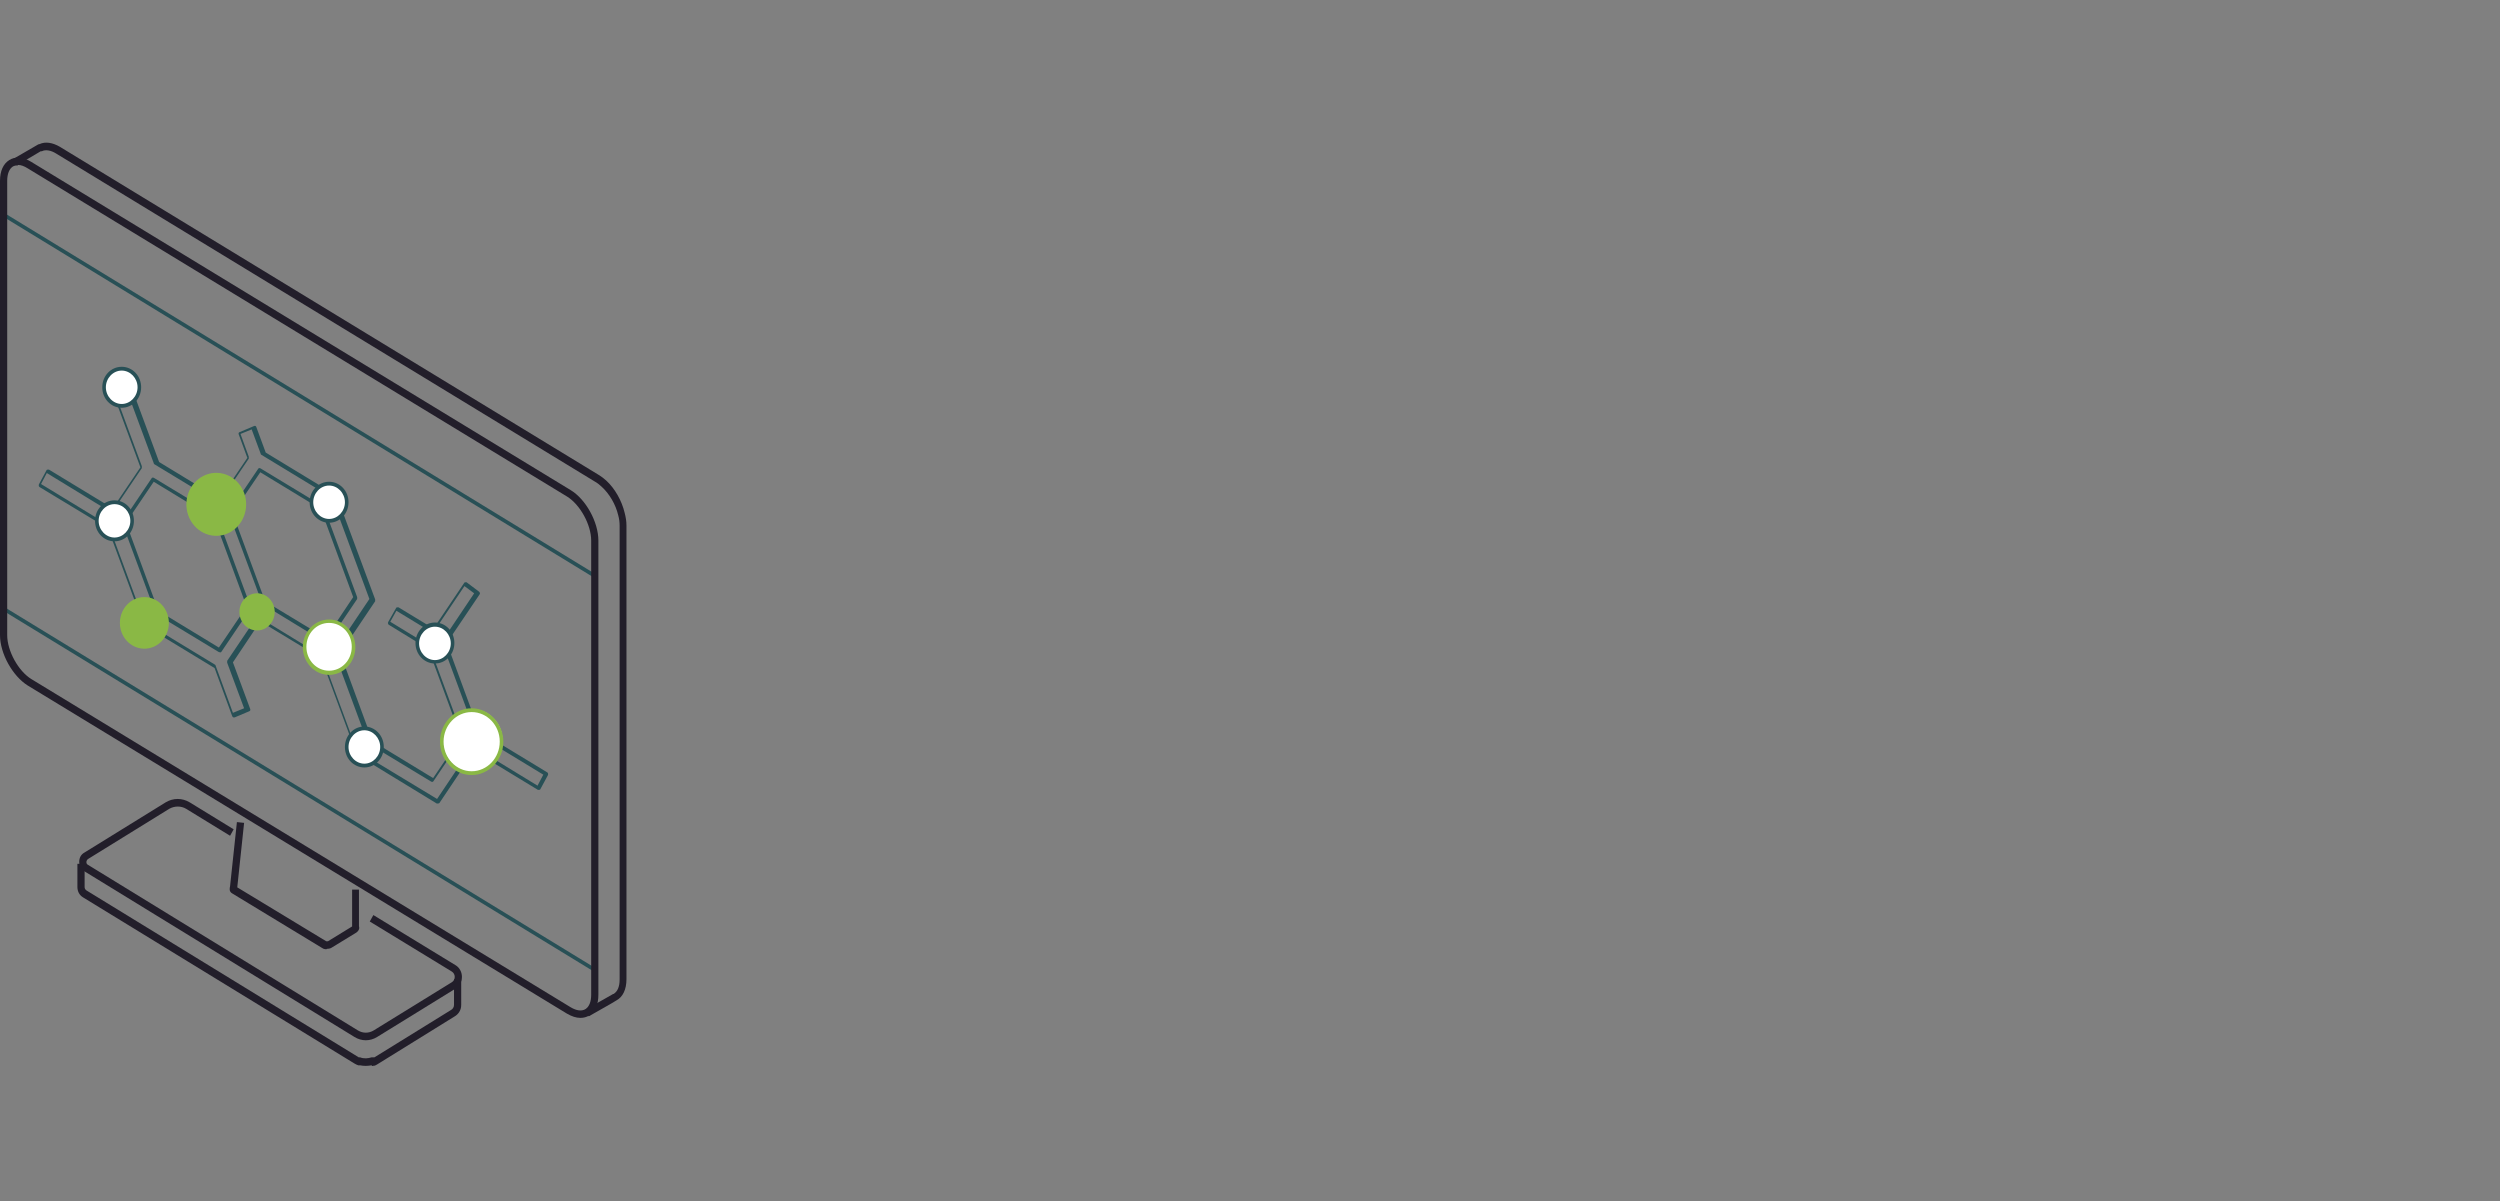 <?xml version="1.0" encoding="UTF-8"?>
<svg xmlns="http://www.w3.org/2000/svg" width="333" height="160" viewBox="0 0 333 160" fill="none">
  <rect x="0" y="0" width="333" height="160" fill="#808080" stroke="none"/>
  <path d="M0.662 80.909L0.421 81.346L79.129 129.427L79.369 128.99L0.662 80.909Z" fill="#285056"></path>
  <path d="M0.698 28.447L0.457 28.884L79.206 76.991L79.447 76.553L0.698 28.447Z" fill="#285056"></path>
  <path d="M48.725 138.564C48.198 138.564 47.67 138.412 47.191 138.109L11.271 116.074C10.839 115.821 10.551 115.316 10.551 114.81C10.551 114.254 10.791 113.8 11.271 113.547L22.061 106.876C23.068 106.269 24.267 106.269 25.274 106.876L31.125 110.464L30.645 111.323L24.795 107.735C24.123 107.331 23.26 107.331 22.541 107.735L11.75 114.406C11.558 114.507 11.51 114.76 11.51 114.81C11.51 114.911 11.51 115.114 11.75 115.215L47.67 137.25C48.342 137.654 49.109 137.654 49.78 137.25L60.187 130.831C60.427 130.68 60.571 130.427 60.571 130.124C60.571 129.82 60.427 129.568 60.187 129.416L49.253 122.745L49.733 121.886L60.667 128.557C61.194 128.86 61.53 129.467 61.53 130.124C61.53 130.781 61.194 131.337 60.667 131.69L50.26 138.109C49.78 138.412 49.253 138.564 48.725 138.564Z" fill="#221E2A"></path>
  <path d="M49.731 142C49.635 142 49.539 142 49.492 141.899C48.964 142 48.437 142 47.957 141.899C47.861 141.899 47.813 141.899 47.717 141.899C47.525 141.848 47.381 141.747 47.19 141.646L11.03 119.51C10.55 119.207 10.31 118.701 10.31 118.145V115.062H11.27V118.145C11.27 118.348 11.365 118.499 11.509 118.6L47.621 140.736C47.669 140.736 47.717 140.787 47.765 140.837C47.813 140.837 47.909 140.837 47.957 140.837C48.484 141.04 49.012 140.989 49.492 140.837C49.587 140.837 49.731 140.837 49.875 140.837L60.09 134.52C60.282 134.419 60.474 134.166 60.474 133.863V130.426H61.433V133.863C61.433 134.621 61.001 135.126 60.57 135.379L50.211 141.798C50.115 141.848 50.019 141.899 49.923 141.949C49.875 141.949 49.779 141.949 49.731 141.949V142Z" fill="#221E2A"></path>
  <path d="M43.498 126.434C43.45 126.434 43.402 126.434 43.354 126.434C43.21 126.434 43.066 126.383 42.922 126.282L30.933 119.005C30.741 118.904 30.597 118.702 30.597 118.499C30.597 118.348 30.597 118.196 30.645 118.045L31.556 109.503L32.515 109.605L31.604 118.196L43.45 125.373C43.545 125.373 43.641 125.373 43.689 125.373C43.689 125.373 46.423 123.705 46.902 123.402V118.499C46.855 118.499 47.814 118.499 47.814 118.499V123.351C47.91 123.654 47.814 123.958 47.478 124.21C45.272 125.558 44.169 126.232 44.169 126.232C44.025 126.333 43.785 126.383 43.545 126.383L43.498 126.434Z" fill="#221E2A"></path>
  <path d="M77.307 135.582C76.732 135.582 76.156 135.38 75.533 135.026L3.692 91.31C1.678 90.046 -0 87.064 -0 84.588V24.093C-0 22.779 0.431 21.819 1.247 21.313C2.062 20.808 3.117 20.909 4.172 21.566L76.012 65.282C78.026 66.495 79.705 69.528 79.705 72.004V132.499C79.705 133.813 79.273 134.773 78.458 135.279C78.122 135.481 77.739 135.582 77.307 135.582ZM2.398 22.021C2.158 22.021 1.918 22.071 1.726 22.172C1.247 22.476 0.959 23.133 0.959 24.093V84.588C0.959 86.711 2.446 89.389 4.172 90.451L76.012 134.167C76.78 134.622 77.451 134.723 77.978 134.419C78.458 134.116 78.746 133.459 78.746 132.499V72.004C78.746 69.881 77.259 67.203 75.533 66.141L3.692 22.425C3.213 22.122 2.781 21.97 2.398 21.97V22.021Z" fill="#221E2A"></path>
  <path d="M78.41 135.379L77.978 134.47C79.273 133.762 81.431 132.549 81.671 132.398C81.671 132.398 81.671 132.398 81.719 132.398C82.246 132.094 82.534 131.437 82.534 130.477V70.032C82.534 69.578 82.486 69.123 82.342 68.617C82.007 67.202 81.191 65.787 80.136 64.827C79.849 64.574 79.561 64.322 79.273 64.17L7.481 20.454C6.761 19.999 6.042 19.898 5.563 20.151C5.563 20.151 5.467 20.151 5.419 20.151L2.253 22.02L1.774 21.161L5.083 19.241C5.131 19.241 5.179 19.19 5.275 19.19C6.042 18.837 7.001 18.988 7.96 19.544L79.753 63.26C80.088 63.462 80.424 63.715 80.76 64.018C81.911 65.08 82.822 66.697 83.206 68.314C83.35 68.87 83.445 69.426 83.445 69.982V130.427C83.445 131.791 82.966 132.802 82.103 133.257C81.815 133.459 81.239 133.762 80.28 134.318C79.369 134.824 78.41 135.379 78.41 135.379Z" fill="#221E2A"></path>
  <path d="M58.267 107.026H58.171L47.573 100.557C47.573 100.557 47.477 100.507 47.477 100.406L42.777 87.67L34.672 82.768L31.027 88.226L33.33 94.442C33.377 94.594 33.33 94.695 33.186 94.746L31.267 95.554C31.219 95.554 31.123 95.554 31.076 95.554C31.027 95.554 30.98 95.453 30.932 95.403L28.582 88.984L19.182 83.273C19.182 83.273 19.086 83.223 19.086 83.121L14.386 70.386L5.274 64.877C5.178 64.826 5.131 64.675 5.178 64.523L6.186 62.653C6.186 62.603 6.282 62.552 6.329 62.552C6.377 62.552 6.473 62.552 6.521 62.552L15.01 67.707L18.703 62.249L15.154 52.647C15.106 52.495 15.154 52.394 15.297 52.343L17.216 51.535C17.264 51.535 17.36 51.535 17.408 51.535C17.456 51.535 17.503 51.636 17.552 51.686L21.196 61.541L29.253 66.444L32.946 60.986L31.795 57.852C31.747 57.7 31.795 57.599 31.939 57.549L33.857 56.74C34.001 56.69 34.097 56.74 34.145 56.892L35.392 60.278L44.791 65.989C44.791 65.989 44.887 66.039 44.887 66.14L49.971 79.837C49.971 79.938 49.971 79.988 49.971 80.089L45.319 87.013L49.635 98.738L57.692 103.64L61.385 98.182L57.068 86.457L51.793 83.223C51.697 83.172 51.649 83.02 51.697 82.869L52.752 80.999C52.752 80.948 52.848 80.898 52.896 80.898C52.944 80.898 53.04 80.898 53.088 80.898L57.74 83.728L61.816 77.663C61.816 77.613 61.912 77.562 61.96 77.562C62.008 77.562 62.104 77.562 62.152 77.562L63.83 78.826C63.926 78.927 63.974 79.078 63.878 79.18L59.514 85.648L63.83 97.374L72.894 102.882C72.99 102.933 73.038 103.084 72.99 103.236L71.983 105.106C71.983 105.157 71.887 105.207 71.839 105.207C71.791 105.207 71.695 105.207 71.647 105.207L63.159 100.052L58.555 106.925C58.555 106.976 58.411 107.026 58.363 107.026H58.267ZM47.861 100.153L58.219 106.42L62.823 99.547C62.871 99.446 63.015 99.395 63.159 99.496L71.6 104.651L72.367 103.186L63.399 97.727C63.399 97.727 63.303 97.677 63.303 97.576L58.891 85.648C58.891 85.547 58.891 85.497 58.891 85.396L63.159 79.028L61.864 78.068L57.788 84.132C57.74 84.233 57.596 84.284 57.452 84.183L52.8 81.353L51.985 82.818L57.116 85.952C57.116 85.952 57.212 86.002 57.212 86.103L61.624 98.031C61.624 98.132 61.624 98.182 61.624 98.283L57.74 104.045C57.692 104.146 57.548 104.196 57.404 104.095L49.059 99.041C49.059 99.041 48.964 98.991 48.964 98.89L44.551 86.963C44.551 86.861 44.551 86.811 44.551 86.71L49.203 79.786L44.216 66.292L34.816 60.581C34.816 60.581 34.72 60.531 34.72 60.429L33.521 57.195L32.035 57.801L33.138 60.834C33.138 60.935 33.138 60.986 33.138 61.087L29.253 66.848C29.205 66.949 29.061 67 28.917 66.898L20.573 61.845C20.573 61.845 20.477 61.794 20.477 61.693L16.88 51.989L15.393 52.596L18.894 62.097C18.894 62.198 18.894 62.249 18.894 62.35L15.01 68.112C14.962 68.213 14.818 68.263 14.674 68.162L6.234 63.007L5.466 64.473L14.434 69.931C14.434 69.931 14.53 69.981 14.53 70.082L19.23 82.818L28.63 88.529C28.63 88.529 28.726 88.58 28.726 88.681L31.027 94.948L32.514 94.341L30.26 88.276C30.26 88.175 30.26 88.125 30.26 88.024L34.145 82.262C34.193 82.161 34.337 82.111 34.48 82.212L42.825 87.316C42.825 87.316 42.921 87.367 42.921 87.468L47.621 100.204L47.861 100.153ZM29.253 86.861H29.157L20.813 81.808C20.813 81.808 20.717 81.757 20.717 81.656L16.305 69.729C16.305 69.628 16.305 69.577 16.305 69.476L20.189 63.715C20.237 63.614 20.381 63.563 20.525 63.664L28.869 68.718C28.869 68.718 28.965 68.769 28.965 68.87L33.377 80.797C33.377 80.898 33.377 80.948 33.377 81.049L29.493 86.811C29.493 86.861 29.349 86.912 29.301 86.912L29.253 86.861ZM21.1 81.353L29.157 86.255L32.85 80.797L28.534 69.072L20.477 64.169L16.784 69.628L21.1 81.353ZM43.449 85.598H43.353L35.008 80.493C35.008 80.493 34.912 80.443 34.912 80.342L30.5 68.465C30.5 68.364 30.5 68.314 30.5 68.213L34.385 62.451C34.432 62.35 34.576 62.3 34.72 62.401L43.065 67.454C43.065 67.454 43.161 67.505 43.161 67.606L47.573 79.533C47.573 79.634 47.573 79.685 47.573 79.786L43.688 85.547C43.688 85.598 43.544 85.648 43.496 85.648L43.449 85.598ZM35.296 80.089L43.401 84.992L47.045 79.533L42.729 67.808L34.672 62.906L30.98 68.364L35.296 80.039V80.089Z" fill="#285056"></path>
  <path d="M32.741 67.812C33.074 65.522 31.582 63.381 29.409 63.031C27.236 62.681 25.204 64.253 24.872 66.543C24.539 68.833 26.031 70.974 28.204 71.324C30.378 71.674 32.409 70.102 32.741 67.812Z" fill="#8AB845"></path>
  <path fill-rule="evenodd" clip-rule="evenodd" d="M36.591 81.505C36.591 82.869 35.536 83.981 34.241 83.981C32.946 83.981 31.891 82.869 31.891 81.505C31.891 80.14 32.946 79.028 34.241 79.028C35.536 79.028 36.591 80.14 36.591 81.505Z" fill="#8AB845"></path>
  <path fill-rule="evenodd" clip-rule="evenodd" d="M60.234 85.7C60.234 87.064 59.179 88.176 57.884 88.176C56.59 88.176 55.534 87.064 55.534 85.7C55.534 84.335 56.59 83.223 57.884 83.223C59.179 83.223 60.234 84.335 60.234 85.7Z" fill="white"></path>
  <path d="M57.932 88.378C56.494 88.378 55.343 87.165 55.343 85.649C55.343 84.133 56.494 82.92 57.932 82.92C59.371 82.92 60.522 84.133 60.522 85.649C60.522 87.165 59.371 88.378 57.932 88.378ZM57.932 83.476C56.782 83.476 55.822 84.487 55.822 85.7C55.822 86.912 56.782 87.923 57.932 87.923C59.083 87.923 60.043 86.912 60.043 85.7C60.043 84.487 59.083 83.476 57.932 83.476Z" fill="#285056"></path>
  <path fill-rule="evenodd" clip-rule="evenodd" d="M50.881 99.496C50.881 100.861 49.826 101.973 48.531 101.973C47.236 101.973 46.181 100.861 46.181 99.496C46.181 98.132 47.236 97.02 48.531 97.02C49.826 97.02 50.881 98.132 50.881 99.496Z" fill="white"></path>
  <path d="M48.532 102.226C47.093 102.226 45.942 101.013 45.942 99.497C45.942 97.981 47.093 96.768 48.532 96.768C49.971 96.768 51.121 97.981 51.121 99.497C51.121 101.013 49.971 102.226 48.532 102.226ZM48.532 97.273C47.381 97.273 46.422 98.284 46.422 99.497C46.422 100.71 47.381 101.72 48.532 101.72C49.683 101.72 50.642 100.71 50.642 99.497C50.642 98.284 49.683 97.273 48.532 97.273Z" fill="#285056"></path>
  <path d="M64.473 102.558C66.506 101.675 67.474 99.223 66.637 97.081C65.799 94.939 63.472 93.919 61.44 94.801C59.407 95.684 58.439 98.136 59.276 100.278C60.114 102.42 62.441 103.441 64.473 102.558Z" fill="white"></path>
  <path d="M62.825 103.237C60.475 103.237 58.605 101.215 58.605 98.789C58.605 96.363 60.523 94.342 62.825 94.342C65.127 94.342 67.045 96.363 67.045 98.789C67.045 101.215 65.127 103.237 62.825 103.237ZM62.825 94.847C60.763 94.847 59.084 96.616 59.084 98.789C59.084 100.962 60.763 102.731 62.825 102.731C64.887 102.731 66.566 100.962 66.566 98.789C66.566 96.616 64.887 94.847 62.825 94.847Z" fill="#8AB845"></path>
  <path d="M43.833 89.591C45.634 89.591 47.094 88.052 47.094 86.154C47.094 84.256 45.634 82.718 43.833 82.718C42.032 82.718 40.572 84.256 40.572 86.154C40.572 88.052 42.032 89.591 43.833 89.591Z" fill="white"></path>
  <path d="M43.834 89.894C41.915 89.894 40.333 88.227 40.333 86.205C40.333 84.183 41.915 82.516 43.834 82.516C45.752 82.516 47.335 84.183 47.335 86.205C47.335 88.227 45.752 89.894 43.834 89.894ZM43.834 82.971C42.155 82.971 40.812 84.385 40.812 86.154C40.812 87.923 42.155 89.338 43.834 89.338C45.512 89.338 46.855 87.923 46.855 86.154C46.855 84.385 45.512 82.971 43.834 82.971Z" fill="#8AB845"></path>
  <path fill-rule="evenodd" clip-rule="evenodd" d="M17.599 69.375C17.599 70.74 16.544 71.852 15.249 71.852C13.954 71.852 12.899 70.74 12.899 69.375C12.899 68.011 13.954 66.899 15.249 66.899C16.544 66.899 17.599 68.011 17.599 69.375Z" fill="white"></path>
  <path d="M15.25 72.105C13.811 72.105 12.66 70.892 12.66 69.376C12.66 67.859 13.811 66.647 15.25 66.647C16.689 66.647 17.84 67.859 17.84 69.376C17.84 70.892 16.689 72.105 15.25 72.105ZM15.25 67.152C14.099 67.152 13.14 68.163 13.14 69.376C13.14 70.588 14.099 71.599 15.25 71.599C16.401 71.599 17.36 70.588 17.36 69.376C17.36 68.163 16.401 67.152 15.25 67.152Z" fill="#285056"></path>
  <path fill-rule="evenodd" clip-rule="evenodd" d="M46.183 66.899C46.183 68.264 45.128 69.376 43.833 69.376C42.538 69.376 41.483 68.264 41.483 66.899C41.483 65.535 42.538 64.423 43.833 64.423C45.128 64.423 46.183 65.535 46.183 66.899Z" fill="white"></path>
  <path d="M43.834 69.628C42.395 69.628 41.244 68.415 41.244 66.899C41.244 65.383 42.395 64.17 43.834 64.17C45.272 64.17 46.423 65.383 46.423 66.899C46.423 68.415 45.272 69.628 43.834 69.628ZM43.834 64.675C42.683 64.675 41.724 65.686 41.724 66.899C41.724 68.112 42.683 69.123 43.834 69.123C44.985 69.123 45.944 68.112 45.944 66.899C45.944 65.686 44.985 64.675 43.834 64.675Z" fill="#285056"></path>
  <path fill-rule="evenodd" clip-rule="evenodd" d="M18.561 51.586C18.561 52.951 17.506 54.063 16.211 54.063C14.916 54.063 13.861 52.951 13.861 51.586C13.861 50.222 14.916 49.11 16.211 49.11C17.506 49.11 18.561 50.222 18.561 51.586Z" fill="white"></path>
  <path d="M16.212 54.315C14.773 54.315 13.622 53.102 13.622 51.586C13.622 50.069 14.773 48.856 16.212 48.856C17.65 48.856 18.801 50.069 18.801 51.586C18.801 53.102 17.65 54.315 16.212 54.315ZM16.212 49.362C15.06 49.362 14.101 50.373 14.101 51.586C14.101 52.798 15.06 53.809 16.212 53.809C17.363 53.809 18.322 52.798 18.322 51.586C18.322 50.373 17.363 49.362 16.212 49.362Z" fill="#285056"></path>
  <path d="M19.231 86.406C21.032 86.406 22.492 84.868 22.492 82.97C22.492 81.072 21.032 79.533 19.231 79.533C17.43 79.533 15.97 81.072 15.97 82.97C15.97 84.868 17.43 86.406 19.231 86.406Z" fill="#8AB845"></path>
</svg>
